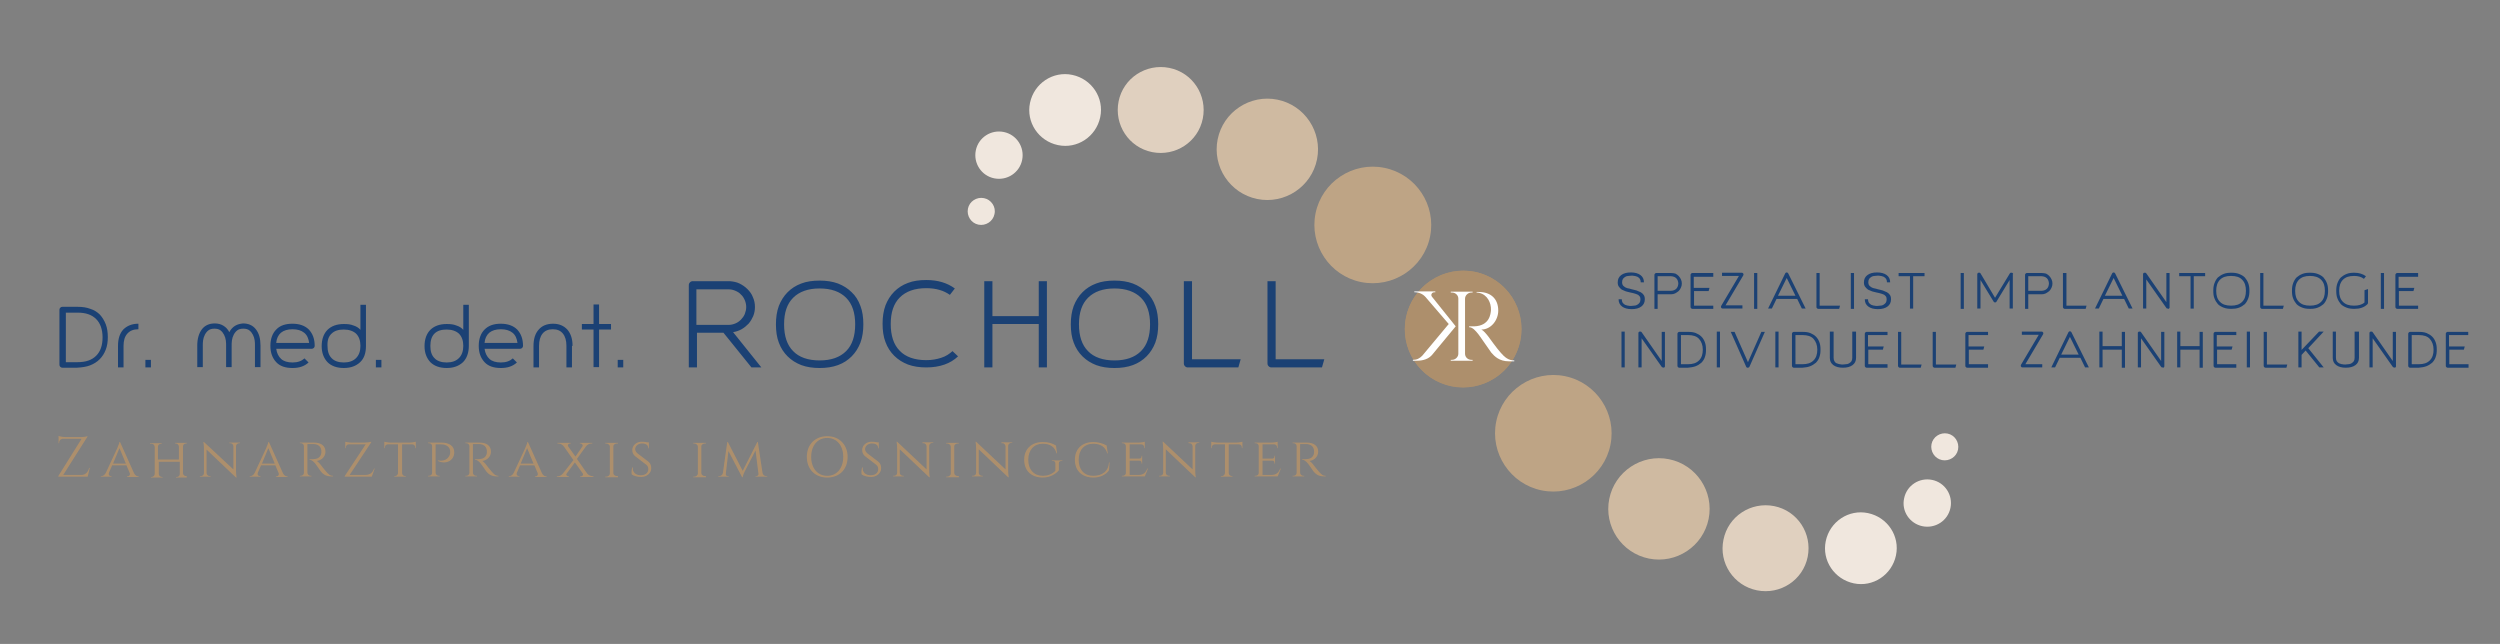 <?xml version="1.0" encoding="utf-8"?>
<!-- Generator: Adobe Illustrator 20.0.0, SVG Export Plug-In . SVG Version: 6.00 Build 0)  -->
<svg version="1.1" id="Ebene_1" xmlns="http://www.w3.org/2000/svg" xmlns:xlink="http://www.w3.org/1999/xlink" x="0px" y="0px"
	 viewBox="0 0 858 221" style="enable-background:new 0 0 858 221;" xml:space="preserve">
<rect x="0" y="0" width="858" height="221" fill="#808080" stroke="none"/>
<style type="text/css">
	.st0{fill:#AD8F6C;}
	.st1{fill:#BEA485;}
	.st2{fill:#CFBAA1;}
	.st3{fill:#E0D0BF;}
	.st4{fill:#F0E7DE;}
	.st5{fill:#FFFFFF;}
	.st6{fill:#1B4174;}
</style>
<g>
	<path class="st0" d="M30.8,160.6h-0.2c-0.4,1.4-1.2,2.4-2.7,2.4h-6.2l8.3-13.1v-0.2c-0.2,0.1-1.3,0.3-2.1,0.3h-5.4
		c-0.8,0-2-0.2-2.4-0.4v0.6v0.3v1.6l0.2,0v-0.3c0-0.6,0.5-1.1,1.1-1.2h6.6L20,163.4l0,0.2h10.1h0L30.8,160.6L30.8,160.6z
		 M41.2,151.7H41c0,0.5-0.8,2-0.7,2l-4,8.6c-0.4,0.8-1,1.1-1.5,1.1h-0.2v0.2h3.7v-0.2h-0.2c-0.5,0-1-0.4-0.7-1.2l1.1-2.5h4.9
		l1.1,2.6c0.3,0.7-0.2,1.2-0.7,1.2h-0.2v0.2h4v-0.2h-0.1c-0.5,0-1.1-0.3-1.5-1.1L41.2,151.7L41.2,151.7z M38.8,159.1l2.2-5.3
		l2.2,5.3H38.8L38.8,159.1z M64.1,163.6l0-0.2h-0.2c-0.6,0-1.1-0.5-1.1-1v-9.2c0-0.6,0.5-1,1.1-1h0.2l0-0.2h-4l0,0.2h0.2
		c0.6,0,1.1,0.5,1.1,1.1v4.4h-7.2v-4.4c0-0.6,0.5-1,1.1-1h0.2l0-0.2h-4l0,0.2H52c0.6,0,1.1,0.5,1.1,1.1v9.2c0,0.6-0.5,1.1-1.1,1.1
		h-0.2l0,0.2h4l0-0.2h-0.2c-0.6,0-1.1-0.5-1.1-1v-4.2h7.2v4.2c0,0.6-0.5,1-1.1,1h-0.2l0,0.2H64.1L64.1,163.6z M78.7,151.9l0,0.2H79
		c0.6,0,1,0.4,1.1,1v8L70,151.7l-0.2,0c0,0,0.2,1.1,0.2,2.4v8.3c0,0.6-0.5,1-1.1,1h-0.3l0,0.2h3.7l0-0.2h-0.3c-0.6,0-1.1-0.5-1.1-1
		v-8.1l10.1,9.6h0.2c0,0-0.2-1.2-0.2-2.5v-8.3c0-0.5,0.5-1,1.1-1h0.3l0-0.2H78.7L78.7,151.9z M92.3,151.7h-0.2c0,0.5-0.8,2-0.7,2
		l-4,8.6c-0.4,0.8-1,1.1-1.5,1.1h-0.2v0.2h3.7v-0.2h-0.2c-0.5,0-1-0.4-0.7-1.2l1.1-2.5h4.9l1.1,2.6c0.3,0.7-0.2,1.2-0.7,1.2h-0.2
		v0.2h4v-0.2h-0.1c-0.5,0-1.1-0.3-1.5-1.1L92.3,151.7L92.3,151.7z M89.9,159.1l2.2-5.3l2.2,5.3H89.9L89.9,159.1z M102.9,151.9l0,0.2
		h0.3c0.6,0,1.1,0.4,1.1,1v9.2c0,0.6-0.5,1-1.1,1h-0.3l0,0.2h4l0-0.2h-0.3c-0.6,0-1.1-0.5-1.1-1.1v-9.8c0.2,0,1.1,0,2.2,0
		c1.6,0.1,2.5,0.9,2.6,2.4c0,0.4,0,0.8-0.1,1.1c-0.6,1.6-1.8,1.6-2.9,1.7c-0.6,0-1.1,0-1.1,0v0.2c0.8,0,1.4,0.6,2,1.3
		c0.2,0.2,1.7,2.4,1.9,2.7c0.6,0.7,1.5,1.7,3.6,1.7h0.6v-0.2c-1.1,0-1.6-0.6-2.4-1.5c-0.8-0.9-1.7-2.1-1.7-2.1
		c-0.4-0.6-1.1-1.3-1.5-1.5c1.7-0.2,3-1.5,3-3.2c0-2-1.5-3.1-3.9-3.1H102.9L102.9,151.9z M128.4,160.8c-0.5,1.3-1.2,2.2-3.1,2.2H120
		l7.4-11.2v-0.2c-0.2,0.1-1.4,0.3-2.2,0.3h-4.5c-0.8,0-1.8-0.2-2.2-0.3v0.5v0.4v1.3l0.2,0v-0.3c0-0.5,0.4-1,1-1h5.8l-7.2,10.9l0,0.2
		h9.3l1-2.8H128.4L128.4,160.8z M134.1,151.9c-0.8,0-1.8-0.2-2.2-0.3v2.2l0.2,0v-0.3c0-0.5,0.4-1,1-1h3.5v9.8c0,0.6-0.5,1.1-1.1,1.1
		h-0.2l0,0.2h4l0-0.2h-0.2c-0.6,0-1.1-0.5-1.1-1v-9.9h3.5c0.6,0,1,0.5,1,1v0.3l0.2,0v-2.2c-0.3,0.1-1.4,0.3-2.2,0.3H134.1
		L134.1,151.9z M146.9,151.9l0,0.2h0.3c0.6,0,1.1,0.4,1.1,1v9.2c0,0.6-0.5,1-1.1,1h-0.3l0,0.2h4l0-0.2h-0.3c-0.6,0-1.1-0.5-1.1-1
		v-9.8h1.9c1.9,0,3.1,1,3.1,2.5c0,0.3,0,0.8-0.1,1c-1,2.8-4.1,2-4.1,2v0.2c2.6,1.3,5.6,0,5.6-3c0-2.1-1.7-3.3-4.4-3.3H146.9
		L146.9,151.9z M159.7,151.9l0,0.2h0.3c0.6,0,1.1,0.4,1.1,1v9.2c0,0.6-0.5,1-1.1,1h-0.3l0,0.2h4l0-0.2h-0.3c-0.6,0-1.1-0.5-1.1-1.1
		v-9.8c0.2,0,1.1,0,2.2,0c1.6,0.1,2.5,0.9,2.6,2.4c0,0.4,0,0.8-0.1,1.1c-0.6,1.6-1.8,1.6-2.9,1.7c-0.6,0-1.1,0-1.1,0v0.2
		c0.8,0,1.4,0.6,2,1.3c0.2,0.2,1.7,2.4,1.9,2.7c0.6,0.7,1.5,1.7,3.6,1.7h0.6v-0.2c-1.1,0-1.6-0.6-2.4-1.5c-0.8-0.9-1.7-2.1-1.7-2.1
		c-0.4-0.6-1.1-1.3-1.5-1.5c1.7-0.2,3-1.5,3-3.2c0-2-1.5-3.1-3.9-3.1H159.7L159.7,151.9z M181.2,151.7H181c0,0.5-0.8,2-0.7,2l-4,8.6
		c-0.4,0.8-1,1.1-1.5,1.1h-0.2v0.2h3.7v-0.2h-0.2c-0.5,0-1-0.4-0.7-1.2l1.1-2.5h4.9l1.1,2.6c0.3,0.7-0.2,1.2-0.7,1.2h-0.2v0.2h4
		v-0.2h-0.1c-0.5,0-1.1-0.3-1.5-1.1L181.2,151.7L181.2,151.7z M178.7,159.1l2.2-5.3l2.2,5.3H178.7L178.7,159.1z M203.4,163.4
		c-0.8,0-1.5-0.4-1.9-0.9l-3.5-5l3.1-4.3c0.4-0.5,1.1-1,1.9-1h0.3v-0.2H199v0.2h0.2c0.5,0,1,0.6,0.7,1l-2.4,3.5l-2.5-3.5
		c-0.3-0.5,0.1-1,0.7-1h0.2v-0.2h-4.6v0.2h0.3c0.8,0,1.5,0.5,1.9,1l3.3,4.7l-3.6,4.6c-0.4,0.5-1.1,1-1.9,1h-0.2v0.2h4.2v-0.2h-0.2
		c-0.5,0-1-0.6-0.6-1l2.8-3.8l2.7,3.8c0.3,0.5-0.1,1-0.7,1h-0.2v0.2h4.6v-0.2H203.4L203.4,163.4z M212.1,163.6l0-0.2h-0.3
		c-0.7,0-1.3-0.5-1.3-1v-9.2c0-0.6,0.6-1,1.3-1h0.3v-0.2h-4.4l0,0.2h0.3c0.7,0,1.3,0.5,1.3,1.1v9.2c0,0.6-0.6,1.1-1.3,1.1h-0.3
		l0,0.2H212.1L212.1,163.6z M218.8,155.6c-0.6-0.5-0.8-1-0.8-1.5c0-1,1-1.9,2.3-1.9c1.5,0,2.2,0.6,2.2,1.7h0.2l0-2.1h-0.6
		c-0.4-0.1-1-0.2-1.9-0.2c-1.8,0-3.2,1.3-3.2,2.8c0,0.7,0.2,1.5,0.9,2.1l3.9,3c0.5,0.4,0.7,0.9,0.7,1.5c0,1.3-1,2.1-2.6,2.1
		c-1.7,0-2.9-1-2.7-2.7H217c-0.3,0.8-0.3,1.9-0.2,2.4c0.7,0.6,2.2,0.9,3.3,0.9c1.9,0,3.5-1.4,3.4-3.1c0-0.8-0.3-1.6-0.9-2.1
		L218.8,155.6L218.8,155.6z M242.3,163.6l0-0.2H242c-0.7,0-1.3-0.5-1.3-1v-9.2c0-0.6,0.6-1,1.3-1h0.3v-0.2h-4.4l0,0.2h0.3
		c0.7,0,1.3,0.5,1.3,1.1v9.2c0,0.6-0.6,1.1-1.3,1.1h-0.3l0,0.2H242.3L242.3,163.6z M260.1,151.7h-0.2l-5,9.9l-5.1-9.9h-0.2
		l-1.5,10.6c-0.1,0.7-0.7,1.1-1.3,1.1h-0.3v0.2h3.6v-0.2h-0.3c-0.4,0-0.8-0.3-0.7-0.8l0.9-7.8l4.7,9h0.2c0.1-0.8,0.7-2,0.7-2
		l3.7-7.2l1,8c0.1,0.4-0.3,0.8-0.7,0.8h-0.3v0.2h4v-0.2h-0.3c-0.6,0-1.2-0.4-1.3-1.1L260.1,151.7L260.1,151.7z M283.9,149.7
		c-4.1,0-7,2.8-7,7.1c0,4.2,2.8,7.1,7,7.1s7-2.8,7-7.1C290.9,152.6,288,149.7,283.9,149.7L283.9,149.7z M283.9,163.3
		c-3.3,0-5.5-2.6-5.5-6.5c0-3.9,2.2-6.5,5.5-6.5s5.5,2.6,5.5,6.5C289.4,160.7,287.2,163.3,283.9,163.3L283.9,163.3z M297.7,155.6
		c-0.6-0.5-0.8-1-0.8-1.5c0-1,1-1.9,2.3-1.9c1.5,0,2.2,0.6,2.2,1.7h0.2l0-2.1H301c-0.4-0.1-1-0.2-1.9-0.2c-1.8,0-3.2,1.3-3.2,2.8
		c0,0.7,0.2,1.5,0.9,2.1l3.9,3c0.5,0.4,0.7,0.9,0.7,1.5c0,1.3-1,2.1-2.6,2.1c-1.7,0-2.9-1-2.7-2.7h-0.2c-0.3,0.8-0.3,1.9-0.2,2.4
		c0.7,0.6,2.2,0.9,3.3,0.9c1.9,0,3.5-1.4,3.4-3.1c0-0.8-0.3-1.6-0.9-2.1L297.7,155.6L297.7,155.6z M316.6,151.9l0,0.2h0.3
		c0.6,0,1,0.4,1.1,1v8l-10.1-9.5l-0.2,0c0,0,0.2,1.1,0.2,2.4v8.3c0,0.6-0.5,1-1.1,1h-0.3l0,0.2h3.7l0-0.2h-0.3c-0.6,0-1.1-0.5-1.1-1
		v-8.1l10.1,9.6h0.2c0,0-0.2-1.2-0.2-2.5v-8.3c0-0.5,0.5-1,1.1-1h0.3l0-0.2H316.6L316.6,151.9z M329.1,163.6l0-0.2h-0.3
		c-0.7,0-1.3-0.5-1.3-1v-9.2c0-0.6,0.6-1,1.3-1h0.3v-0.2h-4.4l0,0.2h0.3c0.7,0,1.3,0.5,1.3,1.1v9.2c0,0.6-0.6,1.1-1.3,1.1h-0.3
		l0,0.2H329.1L329.1,163.6z M343.7,151.9l0,0.2h0.3c0.6,0,1,0.4,1.1,1v8l-10.1-9.5l-0.2,0c0,0,0.2,1.1,0.2,2.4v8.3
		c0,0.6-0.5,1-1.1,1h-0.3l0,0.2h3.7l0-0.2h-0.3c-0.6,0-1.1-0.5-1.1-1v-8.1l10.1,9.6h0.2c0,0-0.2-1.2-0.2-2.5v-8.3c0-0.5,0.5-1,1.1-1
		h0.3l0-0.2H343.7L343.7,151.9z M363.4,159c0-0.5,0.3-0.8,0.9-0.8h0.3v-0.2H361v0.2h0.3c0.6,0,0.9,0.3,0.9,0.8l0,2.6
		c-1.2,1.2-2.7,1.7-4.3,1.7c-3,0-5-2.1-5-5.5c0-3.4,2-5.5,4.9-5.5c2.7,0,4.2,1.1,4.8,3.3h0.2l-0.4-2.7c-1.3-0.8-2.7-1.2-4.5-1.2
		c-3.8,0-6.4,2.3-6.4,6.1c0,3.8,2.5,6.1,6.4,6.1c2.7,0,4.6-1.4,5.5-2.5L363.4,159L363.4,159z M380.6,158.7c-0.2,3.2-2.5,4.6-5.4,4.6
		c-3.1,0-5-2.1-5-5.5c0-3.4,1.9-5.5,5-5.5c2.4,0,4.2,1,4.8,3.3h0.2l-0.4-2.7c-1.2-0.7-2.9-1.2-4.5-1.2c-3.9,0-6.4,2.3-6.4,6.1
		c0,3.8,2.5,6.1,6.4,6.1c2.3,0,4.3-1,5.3-2.5l0.2-2.7L380.6,158.7L380.6,158.7z M394,160.8h-0.2c-0.6,1.3-1.2,2.2-3.1,2.2h-3v-4.9
		h3.4c0.5,0,0.7,0.4,0.7,0.8v0.2l0.2,0v-2.7l-0.2,0v0.2c0,0.4-0.2,0.8-0.8,0.8h-3.3v-4.9h4c0.6,0,1,0.5,1,1v0.3l0.2,0v-2.2
		c-0.3,0.1-1.4,0.3-2.2,0.3H385l0,0.2h0.3c0.6,0,1.1,0.4,1.1,1v9.2c0,0.6-0.5,1-1.1,1H385l0,0.2h7.9L394,160.8L394,160.8z
		 M407.9,151.9l0,0.2h0.3c0.6,0,1,0.4,1.1,1v8l-10.1-9.5l-0.2,0c0,0,0.2,1.1,0.2,2.4v8.3c0,0.6-0.5,1-1.1,1h-0.3l0,0.2h3.7l0-0.2
		h-0.3c-0.6,0-1.1-0.5-1.1-1v-8.1l10.1,9.6h0.2c0,0-0.2-1.2-0.2-2.5v-8.3c0-0.5,0.5-1,1.1-1h0.3l0-0.2H407.9L407.9,151.9z
		 M417.9,151.9c-0.8,0-1.8-0.2-2.2-0.3v2.2l0.2,0v-0.3c0-0.5,0.4-1,1-1h3.5v9.8c0,0.6-0.5,1.1-1.1,1.1H419l0,0.2h4l0-0.2h-0.2
		c-0.6,0-1.1-0.5-1.1-1v-9.9h3.5c0.6,0,1,0.5,1,1v0.3l0.2,0v-2.2c-0.3,0.1-1.4,0.3-2.2,0.3H417.9L417.9,151.9z M439.6,160.8h-0.2
		c-0.6,1.3-1.2,2.2-3.1,2.2h-3v-4.9h3.4c0.5,0,0.7,0.4,0.7,0.8v0.2l0.2,0v-2.7l-0.2,0v0.2c0,0.4-0.2,0.8-0.8,0.8h-3.3v-4.9h4
		c0.6,0,1,0.5,1,1v0.3l0.2,0v-2.2c-0.3,0.1-1.4,0.3-2.2,0.3h-5.7l0,0.2h0.3c0.6,0,1.1,0.4,1.1,1v9.2c0,0.6-0.5,1-1.1,1h-0.3l0,0.2
		h7.9L439.6,160.8L439.6,160.8z M443.6,151.9l0,0.2h0.3c0.6,0,1.1,0.4,1.1,1v9.2c0,0.6-0.5,1-1.1,1h-0.3l0,0.2h4l0-0.2h-0.3
		c-0.6,0-1.1-0.5-1.1-1.1v-9.8c0.2,0,1.1,0,2.2,0c1.6,0.1,2.5,0.9,2.6,2.4c0,0.4,0,0.8-0.1,1.1c-0.6,1.6-1.8,1.6-2.9,1.7
		c-0.6,0-1.1,0-1.1,0v0.2c0.8,0,1.4,0.6,2,1.3c0.2,0.2,1.7,2.4,1.9,2.7c0.6,0.7,1.5,1.7,3.6,1.7h0.6v-0.2c-1.1,0-1.6-0.6-2.4-1.5
		c-0.8-0.9-1.7-2.1-1.7-2.1c-0.4-0.6-1.1-1.3-1.5-1.5c1.7-0.2,3-1.5,3-3.2c0-2-1.5-3.1-3.9-3.1H443.6L443.6,151.9z"/>
	<path class="st0" d="M498.2,132.5c10.8,2.2,21.4-4.8,23.6-15.6c2.2-10.8-4.8-21.4-15.6-23.6c-10.8-2.2-21.4,4.8-23.6,15.6
		C480.3,119.8,487.3,130.3,498.2,132.5L498.2,132.5z"/>
	<path class="st1" d="M529.1,168.3c10.8,2.2,21.4-4.8,23.6-15.6c2.2-10.8-4.8-21.4-15.6-23.6c-10.8-2.2-21.4,4.8-23.6,15.6
		C511.3,155.5,518.3,166.1,529.1,168.3L529.1,168.3z"/>
	<path class="st2" d="M565.9,191.7c9.4,1.9,18.6-4.2,20.5-13.6c1.9-9.4-4.2-18.6-13.6-20.5c-9.4-1.9-18.6,4.2-20.5,13.6
		C550.4,180.6,556.5,189.8,565.9,191.7L565.9,191.7z"/>
	<path class="st3" d="M603,202.6c8,1.6,15.8-3.5,17.4-11.5c1.6-8-3.5-15.8-11.5-17.4c-8-1.6-15.8,3.5-17.4,11.5
		C589.8,193.2,595,201,603,202.6L603,202.6z"/>
	<path class="st4" d="M636.2,200.2c6.6,1.4,13.1-2.9,14.5-9.6c1.4-6.6-2.9-13.1-9.6-14.5c-6.6-1.4-13.1,2.9-14.5,9.6
		S629.6,198.8,636.2,200.2L636.2,200.2z"/>
	<path class="st4" d="M659.8,180.6c4.4,0.9,8.7-1.9,9.6-6.3c0.9-4.4-1.9-8.7-6.3-9.6c-4.4-0.9-8.7,1.9-9.6,6.3
		C652.5,175.4,655.4,179.7,659.8,180.6L659.8,180.6z"/>
	<path class="st4" d="M666.5,157.9c2.5,0.5,5-1.1,5.5-3.6c0.5-2.5-1.1-5-3.6-5.5c-2.5-0.5-5,1.1-5.5,3.6
		C662.4,154.9,664,157.4,666.5,157.9L666.5,157.9z"/>
	<path class="st0" d="M516.4,98.9c-7.7-7.9-20.4-8-28.3-0.2c-7.9,7.7-8,20.4-0.2,28.3c7.7,7.9,20.4,8,28.3,0.2
		C524,119.5,524.1,106.8,516.4,98.9L516.4,98.9z"/>
	<path class="st1" d="M475.1,57.6c-10.8-2.2-21.4,4.8-23.6,15.6c-2.2,10.8,4.8,21.4,15.6,23.6C478,99,488.6,92,490.8,81.2
		C493,70.4,486,59.8,475.1,57.6L475.1,57.6z"/>
	<path class="st2" d="M438.4,34.2c-9.4-1.9-18.6,4.2-20.5,13.6c-1.9,9.4,4.2,18.6,13.6,20.5c9.4,1.9,18.6-4.2,20.5-13.6
		C453.9,45.3,447.8,36.1,438.4,34.2L438.4,34.2z"/>
	<path class="st3" d="M401.3,23.3c-8-1.6-15.8,3.5-17.4,11.5c-1.6,8,3.5,15.8,11.5,17.4c8,1.6,15.8-3.5,17.4-11.5
		C414.4,32.7,409.3,24.9,401.3,23.3L401.3,23.3z"/>
	<path class="st4" d="M368,25.7c-6.6-1.4-13.1,2.9-14.5,9.6c-1.4,6.6,2.9,13.1,9.6,14.5c6.6,1.4,13.1-2.9,14.5-9.6
		C379,33.6,374.7,27.1,368,25.7L368,25.7z"/>
	<path class="st4" d="M344.5,45.3c-4.4-0.9-8.7,1.9-9.6,6.3c-0.9,4.4,1.9,8.7,6.3,9.6c4.4,0.9,8.7-1.9,9.6-6.3
		C351.7,50.5,348.9,46.2,344.5,45.3L344.5,45.3z"/>
	<path class="st4" d="M337.7,68c-2.5-0.5-5,1.1-5.5,3.6c-0.5,2.5,1.1,5,3.6,5.5c2.5,0.5,5-1.1,5.5-3.6C341.9,71,340.2,68.5,337.7,68
		L337.7,68z"/>
	<path class="st5" d="M497.2,111.2l-8-9.3c-0.9-1-2.2-1.6-3.7-1.6h-0.1V100h7.2v0.3h-0.3c-0.9,0-1.4,0.9-0.8,1.6l8.1,10.1l-8.2,9.9
		c-1.6,1.8-4.2,1.9-5.1,1.9h-1.4v-0.3c1.4,0,2.3-0.5,3.2-1.4L497.2,111.2L497.2,111.2z"/>
	<path class="st5" d="M506.7,100.4c0,0,0.4,0,0.9,0.1c2.9,0.6,4.2,3.5,4.1,5.9c-0.1,1.4-0.5,5.4-5.7,5.6c-1,0-1.8,0-1.8,0v0.3
		c1.2,0,2.2,1.2,3.1,2.3c0.3,0.3,4.1,5.9,4.5,6.4c1.1,1.3,2.8,3,6,3h1.9v-0.3c-2,0-3.3-1.1-4.6-2.6c-1.3-1.4-4.3-5.6-4.3-5.6
		c-0.7-0.9-1.7-2.1-2.4-2.4c3.3,0,5.8-3.2,5.8-6.5c0-4-2.5-6.4-6.7-6.4l-0.7,0"/>
	<path class="st5" d="M500.5,102.5c0-1.2-1-2.1-2.2-2.1h-0.4l0-0.3h7.5l0,0.3h-0.4c-1.2,0-2.2,1-2.2,2.1v18.9c0,1.2,1,2.1,2.2,2.1
		h0.4l0,0.3h-7.5l0-0.3h0.4c1.2,0,2.2-1,2.2-2.1V102.5L500.5,102.5z"/>
	<path class="st6" d="M261.3,126.1l-9.7-12.1c1.1-0.2,2-0.5,2.9-1c0.9-0.5,1.7-1.2,2.4-1.9c0.7-0.8,1.2-1.7,1.6-2.6
		c0.4-1,0.6-2,0.6-3.1c0-1.2-0.2-2.3-0.7-3.4c-0.4-1.1-1.1-2-1.9-2.8c-0.8-0.8-1.7-1.4-2.7-1.9c-1-0.5-2.2-0.7-3.3-0.8h-0.1h-12.6
		c-0.4,0-0.7,0.1-1,0.4c-0.3,0.3-0.4,0.6-0.4,1v28.2h2.8v-11.9h9.1l9.6,11.9H261.3L261.3,126.1z M239,99.3h11.1
		c0.8,0,1.6,0.2,2.3,0.5c0.7,0.3,1.4,0.7,1.9,1.3c0.6,0.5,1,1.2,1.3,1.9c0.3,0.7,0.5,1.5,0.5,2.4c0,0.8-0.2,1.6-0.5,2.4
		c-0.3,0.7-0.8,1.4-1.3,1.9c-0.6,0.6-1.2,1-1.9,1.3c-0.7,0.3-1.5,0.5-2.3,0.5H239V99.3L239,99.3z M287.6,125.3
		c1.9-0.7,3.4-1.7,4.7-3c1.3-1.3,2.3-2.9,3-4.7c0.7-1.9,1-4,1-6.3c0-2.3-0.3-4.5-1-6.3c-0.7-1.9-1.7-3.5-3-4.7
		c-1.3-1.3-2.9-2.3-4.7-3c-1.9-0.7-4-1-6.3-1c-2.4,0-4.5,0.3-6.3,1c-1.9,0.7-3.4,1.7-4.7,3c-1.3,1.3-2.3,2.9-3,4.7
		c-0.7,1.9-1,4-1,6.3c0,2.4,0.3,4.5,1,6.3c0.7,1.9,1.7,3.4,3,4.7c1.3,1.3,2.9,2.3,4.7,3c1.9,0.7,4,1,6.3,1
		C283.6,126.3,285.7,126,287.6,125.3L287.6,125.3z M290.4,102.2c2.1,2.1,3.1,5.2,3.1,9.1c0,4-1,7.1-3.1,9.2
		c-2.1,2.1-5.1,3.2-9.1,3.2c-4,0-7.1-1.1-9.1-3.2c-2.1-2.1-3.1-5.2-3.1-9.2c0-4,1-7,3.1-9.1c2.1-2.1,5.1-3.2,9.1-3.2
		C285.3,99,288.3,100.1,290.4,102.2L290.4,102.2z M326.9,120.5c-1.1,1-2.3,1.8-3.9,2.3c-1.5,0.5-3.2,0.8-5.1,0.8
		c-4,0-7.1-1.1-9.1-3.2c-2.1-2.1-3.1-5.2-3.1-9.2c0-4,1-7,3.1-9.1c2.1-2.1,5.1-3.2,9.1-3.2c3.3,0,6,0.8,8.1,2.3l1.7-2.2
		c-2.6-1.9-5.8-2.9-9.8-2.9c-2.4,0-4.5,0.3-6.3,1c-1.9,0.7-3.4,1.7-4.7,3c-1.3,1.3-2.3,2.9-3,4.7c-0.7,1.9-1,4-1,6.3
		c0,2.4,0.3,4.5,1,6.3c0.7,1.9,1.7,3.4,3,4.7c1.3,1.3,2.9,2.3,4.7,3c1.9,0.7,4,1,6.3,1c4.6,0,8.3-1.3,10.9-3.8L326.9,120.5
		L326.9,120.5z M356.5,96.5v12h-15.9v-12h-2.8v29.6h2.8v-14.9h15.9v14.9h2.8V96.5H356.5L356.5,96.5z M388.8,125.3
		c1.9-0.7,3.4-1.7,4.7-3c1.3-1.3,2.3-2.9,3-4.7c0.7-1.9,1-4,1-6.3c0-2.3-0.3-4.5-1-6.3c-0.7-1.9-1.7-3.5-3-4.7
		c-1.3-1.3-2.9-2.3-4.7-3c-1.9-0.7-4-1-6.3-1c-2.4,0-4.5,0.3-6.3,1c-1.9,0.7-3.4,1.7-4.7,3c-1.3,1.3-2.3,2.9-3,4.7
		c-0.7,1.9-1,4-1,6.3c0,2.4,0.3,4.5,1,6.3c0.7,1.9,1.7,3.4,3,4.7c1.3,1.3,2.9,2.3,4.7,3c1.9,0.7,4,1,6.3,1
		C384.8,126.3,386.9,126,388.8,125.3L388.8,125.3z M391.6,102.2c2.1,2.1,3.1,5.2,3.1,9.1c0,4-1,7.1-3.1,9.2
		c-2.1,2.1-5.1,3.2-9.1,3.2c-4,0-7.1-1.1-9.1-3.2c-2.1-2.1-3.1-5.2-3.1-9.2c0-4,1-7,3.1-9.1c2.1-2.1,5.1-3.2,9.1-3.2
		C386.4,99,389.5,100.1,391.6,102.2L391.6,102.2z M409.1,123.3V96.5h-2.8v28.2c0,0.4,0.1,0.7,0.4,1c0.3,0.3,0.6,0.4,1,0.4H425
		l0.8-2.8H409.1L409.1,123.3z M437.8,123.3V96.5H435v28.2c0,0.4,0.1,0.7,0.4,1c0.3,0.3,0.6,0.4,1,0.4h17.3l0.8-2.8H437.8
		L437.8,123.3z"/>
	<path class="st6" d="M30.9,125.4c1.3-0.5,2.4-1.2,3.3-2.1c0.9-0.9,1.6-2,2.1-3.3c0.5-1.3,0.7-2.7,0.7-4.3c0-1.6-0.2-3.1-0.7-4.4
		c-0.5-1.3-1.2-2.4-2-3.3c-0.9-0.9-2-1.6-3.3-2c-1.3-0.5-2.7-0.7-4.4-0.7h-5.2c-0.3,0-0.5,0.1-0.7,0.3c-0.2,0.2-0.3,0.4-0.3,0.7
		v18.9c0,0.3,0.1,0.5,0.3,0.7c0.2,0.2,0.4,0.3,0.7,0.3h5C28.1,126.1,29.6,125.9,30.9,125.4L30.9,125.4z M22.5,107.3h4.2
		c2.7,0,4.8,0.7,6.3,2.2c1.4,1.4,2.2,3.5,2.2,6.3c0,2.7-0.7,4.8-2.2,6.3c-1.5,1.5-3.6,2.2-6.4,2.2h-4V107.3L22.5,107.3z M40.5,118.7
		v7.4h1.9v-7.4c0-1.8,0.4-3.2,1.3-4.2c0.9-1,2.1-1.5,3.8-1.5v-1.9c-2.2,0-3.9,0.7-5.2,2C41.1,114.4,40.5,116.3,40.5,118.7
		L40.5,118.7L40.5,118.7z M51.8,123.5h-1.9v2.6h1.9V123.5L51.8,123.5z M80.7,111.8c-0.8,0.5-1.5,1.2-2,2.2c-0.5-1-1.2-1.7-2-2.2
		c-0.8-0.5-1.8-0.8-3-0.8c-1.9,0-3.4,0.7-4.4,2c-1,1.3-1.6,3.2-1.6,5.6v7.4h1.9v-7.4c0-0.5,0-1.1,0.1-1.8c0.1-0.7,0.3-1.3,0.6-1.9
		c0.3-0.6,0.7-1.1,1.2-1.5c0.5-0.4,1.2-0.6,2.1-0.6c0.9,0,1.6,0.2,2.1,0.6c0.5,0.4,0.9,0.9,1.2,1.5c0.3,0.6,0.5,1.2,0.6,1.9
		c0.1,0.7,0.1,1.2,0.1,1.8v7.4h1.9v-7.4c0-0.5,0-1.1,0.1-1.8c0.1-0.7,0.3-1.3,0.6-1.9c0.3-0.6,0.7-1.1,1.2-1.5
		c0.5-0.4,1.2-0.6,2.1-0.6c0.9,0,1.6,0.2,2.1,0.6c0.5,0.4,0.9,0.9,1.2,1.5c0.3,0.6,0.5,1.2,0.6,1.9c0.1,0.7,0.1,1.2,0.1,1.8v7.4h1.9
		v-7.4c0-2.4-0.5-4.2-1.6-5.6c-1-1.3-2.5-2-4.4-2C82.5,111.1,81.5,111.3,80.7,111.8L80.7,111.8z M94.8,113.1c-1.3,1.3-2,3.2-2,5.6v0
		c0,2.4,0.7,4.2,2,5.6s3.2,2,5.6,2c2.3,0,4.1-0.6,5.5-1.9l-1.4-1.4c-1,0.9-2.3,1.4-4.1,1.4c-1.7,0-3-0.4-3.9-1.2
		c-0.9-0.8-1.5-2-1.7-3.5H107c0.3,0,0.5-0.1,0.7-0.3c0.2-0.2,0.3-0.4,0.3-0.7v0c0-2.4-0.7-4.2-2-5.6c-1.3-1.3-3.2-2-5.6-2
		C98,111.1,96.1,111.7,94.8,113.1L94.8,113.1z M94.8,117.7c0.1-1.5,0.7-2.7,1.6-3.5c1-0.8,2.3-1.2,4-1.2c1.7,0,3,0.4,4,1.2
		c1,0.8,1.5,2,1.7,3.5H94.8L94.8,117.7z M112.4,124.3c1.3,1.3,3.2,2,5.6,2c2.4,0,4.2-0.7,5.6-2s2-3.2,2-5.6v-14.1h-1.9v8.6
		c-0.6-0.7-1.4-1.2-2.4-1.5c-1-0.4-2-0.5-3.3-0.5c-2.4,0-4.3,0.7-5.6,2c-1.3,1.3-2,3.2-2,5.6C110.4,121.1,111.1,122.9,112.4,124.3
		L112.4,124.3z M113.8,114.5c1-1,2.4-1.4,4.2-1.4c1.8,0,3.2,0.5,4.2,1.4c1,1,1.5,2.4,1.5,4.2c0,1.8-0.5,3.2-1.5,4.2
		c-1,1-2.4,1.5-4.2,1.5c-1.8,0-3.3-0.5-4.2-1.5c-1-1-1.4-2.4-1.4-4.2C112.3,116.8,112.8,115.4,113.8,114.5L113.8,114.5z
		 M130.9,123.5h-1.9v2.6h1.9V123.5L130.9,123.5z M147.7,124.3c1.3,1.3,3.2,2,5.6,2c2.4,0,4.2-0.7,5.6-2c1.3-1.3,2-3.2,2-5.6v-14.1
		H159v8.6c-0.6-0.7-1.4-1.2-2.4-1.5c-1-0.4-2-0.5-3.3-0.5c-2.4,0-4.3,0.7-5.6,2c-1.3,1.3-2,3.2-2,5.6
		C145.7,121.1,146.4,122.9,147.7,124.3L147.7,124.3z M149.1,114.5c1-1,2.4-1.4,4.2-1.4c1.8,0,3.2,0.5,4.2,1.4c1,1,1.5,2.4,1.5,4.2
		c0,1.8-0.5,3.2-1.5,4.2c-1,1-2.4,1.5-4.2,1.5c-1.8,0-3.3-0.5-4.2-1.5c-1-1-1.4-2.4-1.4-4.2C147.7,116.8,148.2,115.4,149.1,114.5
		L149.1,114.5z M166.3,113.1c-1.3,1.3-2,3.2-2,5.6v0c0,2.4,0.7,4.2,2,5.6s3.2,2,5.6,2c2.3,0,4.1-0.6,5.5-1.9l-1.4-1.4
		c-1,0.9-2.3,1.4-4.1,1.4c-1.7,0-3-0.4-3.9-1.2c-0.9-0.8-1.5-2-1.7-3.5h12.2c0.3,0,0.5-0.1,0.7-0.3c0.2-0.2,0.3-0.4,0.3-0.7v0
		c0-2.4-0.7-4.2-2-5.6c-1.3-1.3-3.2-2-5.6-2S167.7,111.7,166.3,113.1L166.3,113.1z M166.3,117.7c0.1-1.5,0.7-2.7,1.6-3.5
		c1-0.8,2.3-1.2,4-1.2c1.7,0,3,0.4,4,1.2c1,0.8,1.5,2,1.7,3.5H166.3L166.3,117.7z M196.5,118.7c0-2.4-0.6-4.2-1.8-5.6
		c-1.2-1.3-2.8-2-4.9-2c-2.1,0-3.8,0.7-4.9,2c-1.2,1.3-1.8,3.2-1.8,5.6v7.4h1.9v-7.4c0-1.8,0.4-3.2,1.2-4.2c0.8-1,2-1.5,3.5-1.5
		c1.6,0,2.7,0.5,3.5,1.5c0.8,1,1.2,2.4,1.2,4.2v7.4h1.9V118.7L196.5,118.7z M209.7,111.2h-4.1v-6.7h-1.9v6.7h-4v1.9h4v12.9h1.9
		v-12.9h4.1V111.2L209.7,111.2z M214,123.5H212v2.6h1.9V123.5L214,123.5z"/>
	<path class="st6" d="M556.5,113.8v12.3h1.1v-12.3H556.5L556.5,113.8z M571,126.2c0.1,0,0.2-0.1,0.3-0.2c0.1-0.1,0.1-0.2,0.1-0.3
		v-11.8h-1.1v10l-6.9-9.9c-0.1-0.1-0.2-0.2-0.3-0.2c-0.1,0-0.2,0-0.4,0c-0.1,0-0.2,0.1-0.3,0.2c-0.1,0.1-0.1,0.2-0.1,0.3v11.8h1.1
		v-10l6.9,9.8c0.1,0.2,0.3,0.2,0.5,0.2C570.9,126.2,571,126.2,571,126.2L571,126.2L571,126.2z M581.9,125.7c0.8-0.3,1.4-0.7,2-1.2
		c0.5-0.5,1-1.2,1.2-1.9c0.3-0.8,0.4-1.6,0.4-2.6c0-1-0.1-1.8-0.4-2.6c-0.3-0.8-0.7-1.4-1.2-1.9c-0.5-0.5-1.2-0.9-1.9-1.2
		c-0.8-0.3-1.6-0.4-2.6-0.4h-3.1c-0.2,0-0.3,0.1-0.4,0.2c-0.1,0.1-0.2,0.2-0.2,0.4v11.1c0,0.2,0.1,0.3,0.2,0.4
		c0.1,0.1,0.2,0.2,0.4,0.2h3C580.2,126.1,581.1,126,581.9,125.7L581.9,125.7z M576.9,115h2.5c1.6,0,2.9,0.4,3.7,1.3s1.3,2.1,1.3,3.7
		c0,1.6-0.4,2.8-1.3,3.7c-0.9,0.9-2.1,1.3-3.8,1.3h-2.4V115L576.9,115z M589.2,113.8v12.3h1.1v-12.3H589.2L589.2,113.8z
		 M600.4,125.9l5.3-12h-1.2l-4.6,10.4l-4.6-10.4H594l5.3,12c0,0.1,0.1,0.2,0.2,0.2c0.1,0.1,0.2,0.1,0.3,0.1
		C600.1,126.2,600.3,126.1,600.4,125.9L600.4,125.9L600.4,125.9z M609.3,113.8v12.3h1.1v-12.3H609.3L609.3,113.8z M621.2,125.7
		c0.8-0.3,1.4-0.7,2-1.2c0.5-0.5,1-1.2,1.2-1.9c0.3-0.8,0.4-1.6,0.4-2.6c0-1-0.1-1.8-0.4-2.6c-0.3-0.8-0.7-1.4-1.2-1.9
		c-0.5-0.5-1.2-0.9-1.9-1.2c-0.8-0.3-1.6-0.4-2.6-0.4h-3.1c-0.2,0-0.3,0.1-0.4,0.2c-0.1,0.1-0.2,0.2-0.2,0.4v11.1
		c0,0.2,0.1,0.3,0.2,0.4c0.1,0.1,0.2,0.2,0.4,0.2h3C619.6,126.1,620.5,126,621.2,125.7L621.2,125.7z M616.2,115h2.5
		c1.6,0,2.9,0.4,3.7,1.3s1.3,2.1,1.3,3.7c0,1.6-0.4,2.8-1.3,3.7c-0.9,0.9-2.1,1.3-3.8,1.3h-2.4V115L616.2,115z M635.7,113.8v9
		c0,0.5-0.1,0.9-0.3,1.2c-0.2,0.3-0.5,0.5-0.8,0.7c-0.3,0.2-0.7,0.3-1.1,0.3c-0.4,0-0.7,0.1-1,0.1c-0.3,0-0.7,0-1-0.1
		c-0.4,0-0.7-0.2-1.1-0.3s-0.6-0.4-0.8-0.7c-0.2-0.3-0.3-0.7-0.3-1.2v-9H628v9c0,1.1,0.4,1.9,1.2,2.5c0.8,0.6,1.9,0.9,3.3,0.9
		c1.4,0,2.5-0.3,3.3-0.9c0.8-0.6,1.2-1.4,1.2-2.5v-9H635.7L635.7,113.8z M647.8,115v-1.1h-7.2c-0.2,0-0.3,0.1-0.4,0.2
		c-0.1,0.1-0.2,0.2-0.2,0.4v11.1c0,0.2,0.1,0.3,0.2,0.4c0.1,0.1,0.2,0.2,0.4,0.2h7.2V125h-6.6v-5h5l0.3-1.1h-5.4V115H647.8
		L647.8,115z M652.5,125v-11.1h-1.1v11.7c0,0.2,0.1,0.3,0.2,0.4c0.1,0.1,0.2,0.2,0.4,0.2h7.2l0.3-1.1H652.5L652.5,125z M664.4,125
		v-11.1h-1.1v11.7c0,0.2,0.1,0.3,0.2,0.4c0.1,0.1,0.2,0.2,0.4,0.2h7.2l0.3-1.1H664.4L664.4,125z M682.3,115v-1.1h-7.2
		c-0.2,0-0.3,0.1-0.4,0.2c-0.1,0.1-0.2,0.2-0.2,0.4v11.1c0,0.2,0.1,0.3,0.2,0.4c0.1,0.1,0.2,0.2,0.4,0.2h7.2V125h-6.6v-5h5l0.3-1.1
		h-5.4V115H682.3L682.3,115z M700.9,125h-5.8l6.1-10.3c0.1-0.2,0.1-0.4,0-0.6c-0.1-0.2-0.3-0.3-0.5-0.3h-6.8v1.1h5.8l-6.1,10.3
		c-0.1,0.2-0.1,0.4,0,0.6c0.1,0.2,0.3,0.3,0.5,0.3h6.8V125L700.9,125z M715.6,126.1h1.3l-6-12.1c-0.1-0.2-0.3-0.3-0.5-0.3
		s-0.4,0.1-0.5,0.3l-5.9,12.1h1.3l1.6-3.3h7.1L715.6,126.1L715.6,126.1z M707.4,121.7l3-6.1l3,6.1H707.4L707.4,121.7z M728.2,113.8
		v5h-6.6v-5h-1.1v12.3h1.1V120h6.6v6.2h1.1v-12.3H728.2L728.2,113.8z M742.4,126.2c0.1,0,0.2-0.1,0.3-0.2c0.1-0.1,0.1-0.2,0.1-0.3
		v-11.8h-1.1v10l-6.9-9.9c-0.1-0.1-0.2-0.2-0.3-0.2c-0.1,0-0.2,0-0.4,0c-0.1,0-0.2,0.1-0.3,0.2c-0.1,0.1-0.1,0.2-0.1,0.3v11.8h1.1
		v-10l6.9,9.8c0.1,0.2,0.3,0.2,0.5,0.2C742.3,126.2,742.4,126.2,742.4,126.2L742.4,126.2L742.4,126.2z M754.9,113.8v5h-6.6v-5h-1.1
		v12.3h1.1V120h6.6v6.2h1.1v-12.3H754.9L754.9,113.8z M767.5,115v-1.1h-7.2c-0.2,0-0.3,0.1-0.4,0.2c-0.1,0.1-0.2,0.2-0.2,0.4v11.1
		c0,0.2,0.1,0.3,0.2,0.4c0.1,0.1,0.2,0.2,0.4,0.2h7.2V125h-6.6v-5h5l0.3-1.1h-5.4V115H767.5L767.5,115z M771.1,113.8v12.3h1.1v-12.3
		H771.1L771.1,113.8z M778,125v-11.1h-1.1v11.7c0,0.2,0.1,0.3,0.2,0.4c0.1,0.1,0.2,0.2,0.4,0.2h7.2l0.3-1.1H778L778,125z
		 M797.5,113.8h-1.6l-6,6.3v-6.3h-1.1v12.3h1.1v-4.3l1.4-1.5l4.7,5.8h1.5l-5.3-6.6L797.5,113.8L797.5,113.8z M808.1,113.8v9
		c0,0.5-0.1,0.9-0.3,1.2s-0.5,0.5-0.8,0.7s-0.7,0.3-1.1,0.3c-0.4,0-0.7,0.1-1,0.1c-0.3,0-0.7,0-1-0.1c-0.4,0-0.7-0.2-1.1-0.3
		c-0.3-0.2-0.6-0.4-0.8-0.7c-0.2-0.3-0.3-0.7-0.3-1.2v-9h-1.1v9c0,1.1,0.4,1.9,1.2,2.5c0.8,0.6,1.9,0.9,3.3,0.9
		c1.4,0,2.5-0.3,3.3-0.9c0.8-0.6,1.2-1.4,1.2-2.5v-9H808.1L808.1,113.8z M821.9,126.2c0.1,0,0.2-0.1,0.3-0.2
		c0.1-0.1,0.1-0.2,0.1-0.3v-11.8h-1.1v10l-6.9-9.9c-0.1-0.1-0.2-0.2-0.3-0.2c-0.1,0-0.2,0-0.4,0c-0.1,0-0.2,0.1-0.3,0.2
		c-0.1,0.1-0.1,0.2-0.1,0.3v11.8h1.1v-10l6.9,9.8c0.1,0.2,0.3,0.2,0.5,0.2C821.8,126.2,821.8,126.2,821.9,126.2L821.9,126.2
		L821.9,126.2z M832.7,125.7c0.8-0.3,1.4-0.7,2-1.2c0.5-0.5,1-1.2,1.2-1.9c0.3-0.8,0.4-1.6,0.4-2.6c0-1-0.1-1.8-0.4-2.6
		c-0.3-0.8-0.7-1.4-1.2-1.9c-0.5-0.5-1.2-0.9-1.9-1.2c-0.8-0.3-1.6-0.4-2.6-0.4h-3.1c-0.2,0-0.3,0.1-0.4,0.2
		c-0.1,0.1-0.2,0.2-0.2,0.4v11.1c0,0.2,0.1,0.3,0.2,0.4c0.1,0.1,0.2,0.2,0.4,0.2h3C831.1,126.1,831.9,126,832.7,125.7L832.7,125.7z
		 M827.7,115h2.5c1.6,0,2.9,0.4,3.7,1.3s1.3,2.1,1.3,3.7c0,1.6-0.4,2.8-1.3,3.7c-0.9,0.9-2.1,1.3-3.8,1.3h-2.4V115L827.7,115z
		 M847.1,115v-1.1H840c-0.2,0-0.3,0.1-0.4,0.2c-0.1,0.1-0.2,0.2-0.2,0.4v11.1c0,0.2,0.1,0.3,0.2,0.4c0.1,0.1,0.2,0.2,0.4,0.2h7.2
		V125h-6.6v-5h5l0.3-1.1h-5.4V115H847.1L847.1,115z"/>
	<path class="st6" d="M558.5,98.9c-0.4-0.1-0.8-0.3-1-0.5c-0.3-0.2-0.5-0.4-0.6-0.6c-0.1-0.2-0.2-0.5-0.2-0.9c0-0.5,0.1-0.9,0.3-1.2
		c0.2-0.3,0.5-0.5,0.8-0.7c0.3-0.2,0.7-0.3,1.1-0.3c0.4,0,0.7-0.1,1-0.1c0.3,0,0.7,0,1,0.1c0.4,0,0.7,0.2,1.1,0.3
		c0.3,0.2,0.6,0.4,0.8,0.7c0.2,0.3,0.3,0.7,0.3,1.2h1.1c0-1.1-0.4-1.9-1.2-2.5c-0.8-0.6-1.9-0.9-3.3-0.9c-1.4,0-2.5,0.3-3.3,0.9
		c-0.8,0.6-1.2,1.4-1.2,2.5c0,0.6,0.1,1.1,0.4,1.5c0.3,0.4,0.6,0.7,1,1c0.4,0.2,0.9,0.4,1.4,0.6c0.5,0.1,1,0.3,1.6,0.4
		c0.7,0.1,1.2,0.3,1.6,0.4c0.4,0.1,0.8,0.3,1,0.4c0.3,0.2,0.4,0.4,0.6,0.6c0.1,0.2,0.2,0.5,0.2,0.9c0,0.5-0.1,0.9-0.3,1.2
		c-0.2,0.3-0.5,0.5-0.8,0.7c-0.3,0.2-0.7,0.3-1.1,0.3c-0.4,0-0.7,0.1-1,0.1c-0.3,0-0.7,0-1-0.1c-0.4,0-0.7-0.2-1.1-0.3
		c-0.3-0.2-0.6-0.4-0.8-0.7c-0.2-0.3-0.3-0.7-0.3-1.2h-1.1c0,1.1,0.4,1.9,1.2,2.5c0.8,0.6,1.9,0.9,3.3,0.9c1.4,0,2.5-0.3,3.3-0.9
		c0.8-0.6,1.2-1.4,1.2-2.5c0-0.6-0.1-1.1-0.4-1.5c-0.3-0.4-0.6-0.7-1-0.9c-0.4-0.2-0.9-0.4-1.4-0.6c-0.5-0.1-1-0.3-1.6-0.4
		C559.5,99.1,559,99,558.5,98.9L558.5,98.9z M573.6,93.7h-5.2c-0.2,0-0.3,0.1-0.4,0.2c-0.1,0.1-0.2,0.2-0.2,0.4v11.7h1.1v-5h4.6
		c0.5,0,1-0.1,1.4-0.3c0.4-0.2,0.8-0.5,1.2-0.8c0.3-0.3,0.6-0.7,0.8-1.2c0.2-0.4,0.3-0.9,0.3-1.4c0-0.5-0.1-1-0.3-1.4
		c-0.2-0.4-0.4-0.8-0.8-1.2c-0.3-0.3-0.7-0.6-1.1-0.8C574.6,93.8,574.1,93.7,573.6,93.7L573.6,93.7L573.6,93.7z M568.9,99.8v-5h4.6
		c0.3,0,0.7,0.1,1,0.2c0.3,0.1,0.6,0.3,0.8,0.5c0.2,0.2,0.4,0.5,0.5,0.8c0.1,0.3,0.2,0.6,0.2,1c0,0.3-0.1,0.7-0.2,1
		c-0.1,0.3-0.3,0.6-0.5,0.8s-0.5,0.4-0.8,0.5c-0.3,0.1-0.6,0.2-1,0.2H568.9L568.9,99.8z M588,94.8v-1.1h-7.2c-0.2,0-0.3,0.1-0.4,0.2
		c-0.1,0.1-0.2,0.2-0.2,0.4v11.1c0,0.2,0.1,0.3,0.2,0.4c0.1,0.1,0.2,0.2,0.4,0.2h7.2v-1.1h-6.6v-5h5l0.3-1.1h-5.4v-3.8H588L588,94.8
		z M598,104.8h-5.8l6.1-10.3c0.1-0.2,0.1-0.4,0-0.6c-0.1-0.2-0.3-0.3-0.5-0.3h-6.8v1.1h5.8l-6.1,10.3c-0.1,0.2-0.1,0.4,0,0.6
		c0.1,0.2,0.3,0.3,0.5,0.3h6.8V104.8L598,104.8z M602,93.7v12.3h1.1V93.7H602L602,93.7z M618.4,105.9h1.3l-6-12.1
		c-0.1-0.2-0.3-0.3-0.5-0.3c-0.2,0-0.4,0.1-0.5,0.3l-5.9,12.1h1.3l1.6-3.3h7.1L618.4,105.9L618.4,105.9z M610.2,101.5l3-6.1l3,6.1
		H610.2L610.2,101.5z M624.5,104.8V93.7h-1.1v11.7c0,0.2,0.1,0.3,0.2,0.4c0.1,0.1,0.2,0.2,0.4,0.2h7.2l0.3-1.1H624.5L624.5,104.8z
		 M635.2,93.7v12.3h1.1V93.7H635.2L635.2,93.7z M643,98.9c-0.4-0.1-0.8-0.3-1-0.5c-0.3-0.2-0.5-0.4-0.6-0.6
		c-0.1-0.2-0.2-0.5-0.2-0.9c0-0.5,0.1-0.9,0.3-1.2c0.2-0.3,0.5-0.5,0.8-0.7c0.3-0.2,0.7-0.3,1.1-0.3c0.4,0,0.7-0.1,1-0.1
		c0.3,0,0.6,0,1,0.1c0.4,0,0.7,0.2,1.1,0.3c0.3,0.2,0.6,0.4,0.8,0.7c0.2,0.3,0.3,0.7,0.3,1.2h1.1c0-1.1-0.4-1.9-1.2-2.5
		c-0.8-0.6-1.9-0.9-3.3-0.9c-1.4,0-2.5,0.3-3.3,0.9c-0.8,0.6-1.2,1.4-1.2,2.5c0,0.6,0.1,1.1,0.4,1.5c0.3,0.4,0.6,0.7,1,1
		c0.4,0.2,0.9,0.4,1.4,0.6c0.5,0.1,1,0.3,1.6,0.4c0.7,0.1,1.2,0.3,1.6,0.4s0.8,0.3,1,0.4c0.3,0.2,0.4,0.4,0.6,0.6
		c0.1,0.2,0.2,0.5,0.2,0.9c0,0.5-0.1,0.9-0.3,1.2c-0.2,0.3-0.5,0.5-0.8,0.7c-0.3,0.2-0.7,0.3-1.1,0.3c-0.4,0-0.7,0.1-1,0.1
		c-0.3,0-0.7,0-1-0.1c-0.4,0-0.7-0.2-1.1-0.3c-0.3-0.2-0.6-0.4-0.8-0.7c-0.2-0.3-0.3-0.7-0.3-1.2h-1.1c0,1.1,0.4,1.9,1.2,2.5
		c0.8,0.6,1.9,0.9,3.3,0.9c1.4,0,2.5-0.3,3.3-0.9c0.8-0.6,1.2-1.4,1.2-2.5c0-0.6-0.1-1.1-0.4-1.5c-0.3-0.4-0.6-0.7-1-0.9
		c-0.4-0.2-0.9-0.4-1.4-0.6c-0.5-0.1-1-0.3-1.6-0.4C644,99.1,643.4,99,643,98.9L643,98.9z M651.6,93.7v1.1h3.9v11.1h1.1V94.8h3.9
		v-1.1H651.6L651.6,93.7z M672.9,93.7v12.3h1.1V93.7H672.9L672.9,93.7z M690.9,94.1c0-0.1,0-0.2-0.1-0.3c-0.1-0.1-0.2-0.2-0.3-0.2
		c-0.1,0-0.2,0-0.4,0c-0.1,0-0.2,0.1-0.3,0.2l-5.1,8.4l-5-8.4c-0.1-0.1-0.2-0.2-0.3-0.2c-0.1,0-0.2-0.1-0.4,0
		c-0.3,0.1-0.4,0.3-0.4,0.5v11.8h1.1v-9.8l4.5,7.4c0.1,0.2,0.3,0.3,0.5,0.3c0.1,0,0.2,0,0.3-0.1c0.1,0,0.2-0.1,0.2-0.2l4.5-7.4v9.8
		h1.1V94.1L690.9,94.1z M700.8,93.7h-5.2c-0.2,0-0.3,0.1-0.4,0.2c-0.1,0.1-0.2,0.2-0.2,0.4v11.7h1.1v-5h4.6c0.5,0,1-0.1,1.4-0.3
		c0.4-0.2,0.8-0.5,1.2-0.8c0.3-0.3,0.6-0.7,0.8-1.2c0.2-0.4,0.3-0.9,0.3-1.4c0-0.5-0.1-1-0.3-1.4c-0.2-0.4-0.4-0.8-0.8-1.2
		c-0.3-0.3-0.7-0.6-1.1-0.8C701.7,93.8,701.3,93.7,700.8,93.7L700.8,93.7L700.8,93.7z M696.1,99.8v-5h4.6c0.3,0,0.7,0.1,1,0.2
		c0.3,0.1,0.6,0.3,0.8,0.5c0.2,0.2,0.4,0.5,0.5,0.8c0.1,0.3,0.2,0.6,0.2,1c0,0.3-0.1,0.7-0.2,1c-0.1,0.3-0.3,0.6-0.5,0.8
		s-0.5,0.4-0.8,0.5c-0.3,0.1-0.6,0.2-1,0.2H696.1L696.1,99.8z M709.2,104.8V93.7H708v11.7c0,0.2,0.1,0.3,0.2,0.4
		c0.1,0.1,0.2,0.2,0.4,0.2h7.2l0.3-1.1H709.2L709.2,104.8z M730.6,105.9h1.3l-6-12.1c-0.1-0.2-0.3-0.3-0.5-0.3
		c-0.2,0-0.4,0.1-0.5,0.3l-5.9,12.1h1.3l1.6-3.3h7.1L730.6,105.9L730.6,105.9z M722.4,101.5l3-6.1l3,6.1H722.4L722.4,101.5z
		 M744.2,106c0.1,0,0.2-0.1,0.3-0.2c0.1-0.1,0.1-0.2,0.1-0.3V93.7h-1.1v10l-6.9-9.9c-0.1-0.1-0.2-0.2-0.3-0.2c-0.1,0-0.2,0-0.4,0
		c-0.1,0-0.2,0.1-0.3,0.2c-0.1,0.1-0.1,0.2-0.1,0.3v11.8h1.1v-10l6.9,9.8c0.1,0.2,0.3,0.2,0.5,0.2C744.1,106,744.2,106,744.2,106
		L744.2,106L744.2,106z M747.9,93.7v1.1h3.9v11.1h1.1V94.8h3.9v-1.1H747.9L747.9,93.7z M768.4,105.6c0.8-0.3,1.4-0.7,2-1.2
		c0.5-0.5,0.9-1.2,1.2-2c0.3-0.8,0.4-1.6,0.4-2.6c0-1-0.1-1.8-0.4-2.6c-0.3-0.8-0.7-1.4-1.2-2c-0.5-0.5-1.2-0.9-2-1.2
		c-0.8-0.3-1.6-0.4-2.6-0.4c-1,0-1.9,0.1-2.6,0.4c-0.8,0.3-1.4,0.7-2,1.2c-0.5,0.5-0.9,1.2-1.2,2c-0.3,0.8-0.4,1.6-0.4,2.6
		c0,1,0.1,1.9,0.4,2.6c0.3,0.8,0.7,1.4,1.2,2c0.5,0.5,1.2,0.9,2,1.2c0.8,0.3,1.6,0.4,2.6,0.4C766.7,106,767.6,105.9,768.4,105.6
		L768.4,105.6z M769.5,96c0.9,0.9,1.3,2.1,1.3,3.8c0,1.7-0.4,2.9-1.3,3.8c-0.9,0.9-2.1,1.3-3.8,1.3c-1.7,0-2.9-0.4-3.8-1.3
		c-0.9-0.9-1.3-2.1-1.3-3.8c0-1.6,0.4-2.9,1.3-3.8c0.9-0.9,2.1-1.3,3.8-1.3C767.4,94.7,768.7,95.1,769.5,96L769.5,96z M776.8,104.8
		V93.7h-1.1v11.7c0,0.2,0.1,0.3,0.2,0.4c0.1,0.1,0.2,0.2,0.4,0.2h7.2l0.3-1.1H776.8L776.8,104.8z M795.4,105.6
		c0.8-0.3,1.4-0.7,2-1.2c0.5-0.5,0.9-1.2,1.2-2c0.3-0.8,0.4-1.6,0.4-2.6c0-1-0.1-1.8-0.4-2.6c-0.3-0.8-0.7-1.4-1.2-2
		c-0.5-0.5-1.2-0.9-2-1.2c-0.8-0.3-1.6-0.4-2.6-0.4c-1,0-1.9,0.1-2.6,0.4c-0.8,0.3-1.4,0.7-2,1.2c-0.5,0.5-0.9,1.2-1.2,2
		c-0.3,0.8-0.4,1.6-0.4,2.6c0,1,0.1,1.9,0.4,2.6c0.3,0.8,0.7,1.4,1.2,2c0.5,0.5,1.2,0.9,2,1.2c0.8,0.3,1.6,0.4,2.6,0.4
		C793.8,106,794.6,105.9,795.4,105.6L795.4,105.6z M796.6,96c0.9,0.9,1.3,2.1,1.3,3.8c0,1.7-0.4,2.9-1.3,3.8
		c-0.9,0.9-2.1,1.3-3.8,1.3c-1.7,0-2.9-0.4-3.8-1.3c-0.9-0.9-1.3-2.1-1.3-3.8c0-1.6,0.4-2.9,1.3-3.8c0.9-0.9,2.1-1.3,3.8-1.3
		C794.4,94.7,795.7,95.1,796.6,96L796.6,96z M811.5,99.6v4.2c-0.9,0.8-2.1,1.1-3.6,1.1c-1.7,0-2.9-0.4-3.8-1.3
		c-0.9-0.9-1.3-2.1-1.3-3.8c0-1.6,0.4-2.9,1.3-3.8c0.9-0.9,2.1-1.3,3.8-1.3c1.4,0,2.5,0.3,3.4,1l0.7-0.9c-1.1-0.8-2.4-1.2-4-1.2
		c-1,0-1.9,0.1-2.6,0.4c-0.8,0.3-1.4,0.7-2,1.2c-0.5,0.5-0.9,1.2-1.2,2c-0.3,0.8-0.4,1.6-0.4,2.6c0,1,0.1,1.9,0.4,2.6
		c0.3,0.8,0.7,1.4,1.2,2c0.5,0.5,1.2,0.9,2,1.2c0.8,0.3,1.6,0.4,2.6,0.4c1.9,0,3.4-0.5,4.5-1.6c0.1-0.1,0.2-0.3,0.2-0.4v-4.8
		L811.5,99.6L811.5,99.6z M817.1,93.7v12.3h1.1V93.7H817.1L817.1,93.7z M829.9,94.8v-1.1h-7.2c-0.2,0-0.3,0.1-0.4,0.2
		c-0.1,0.1-0.2,0.2-0.2,0.4v11.1c0,0.2,0.1,0.3,0.2,0.4c0.1,0.1,0.2,0.2,0.4,0.2h7.2v-1.1h-6.6v-5h5l0.3-1.1h-5.4v-3.8H829.9
		L829.9,94.8z"/>
</g>
</svg>
